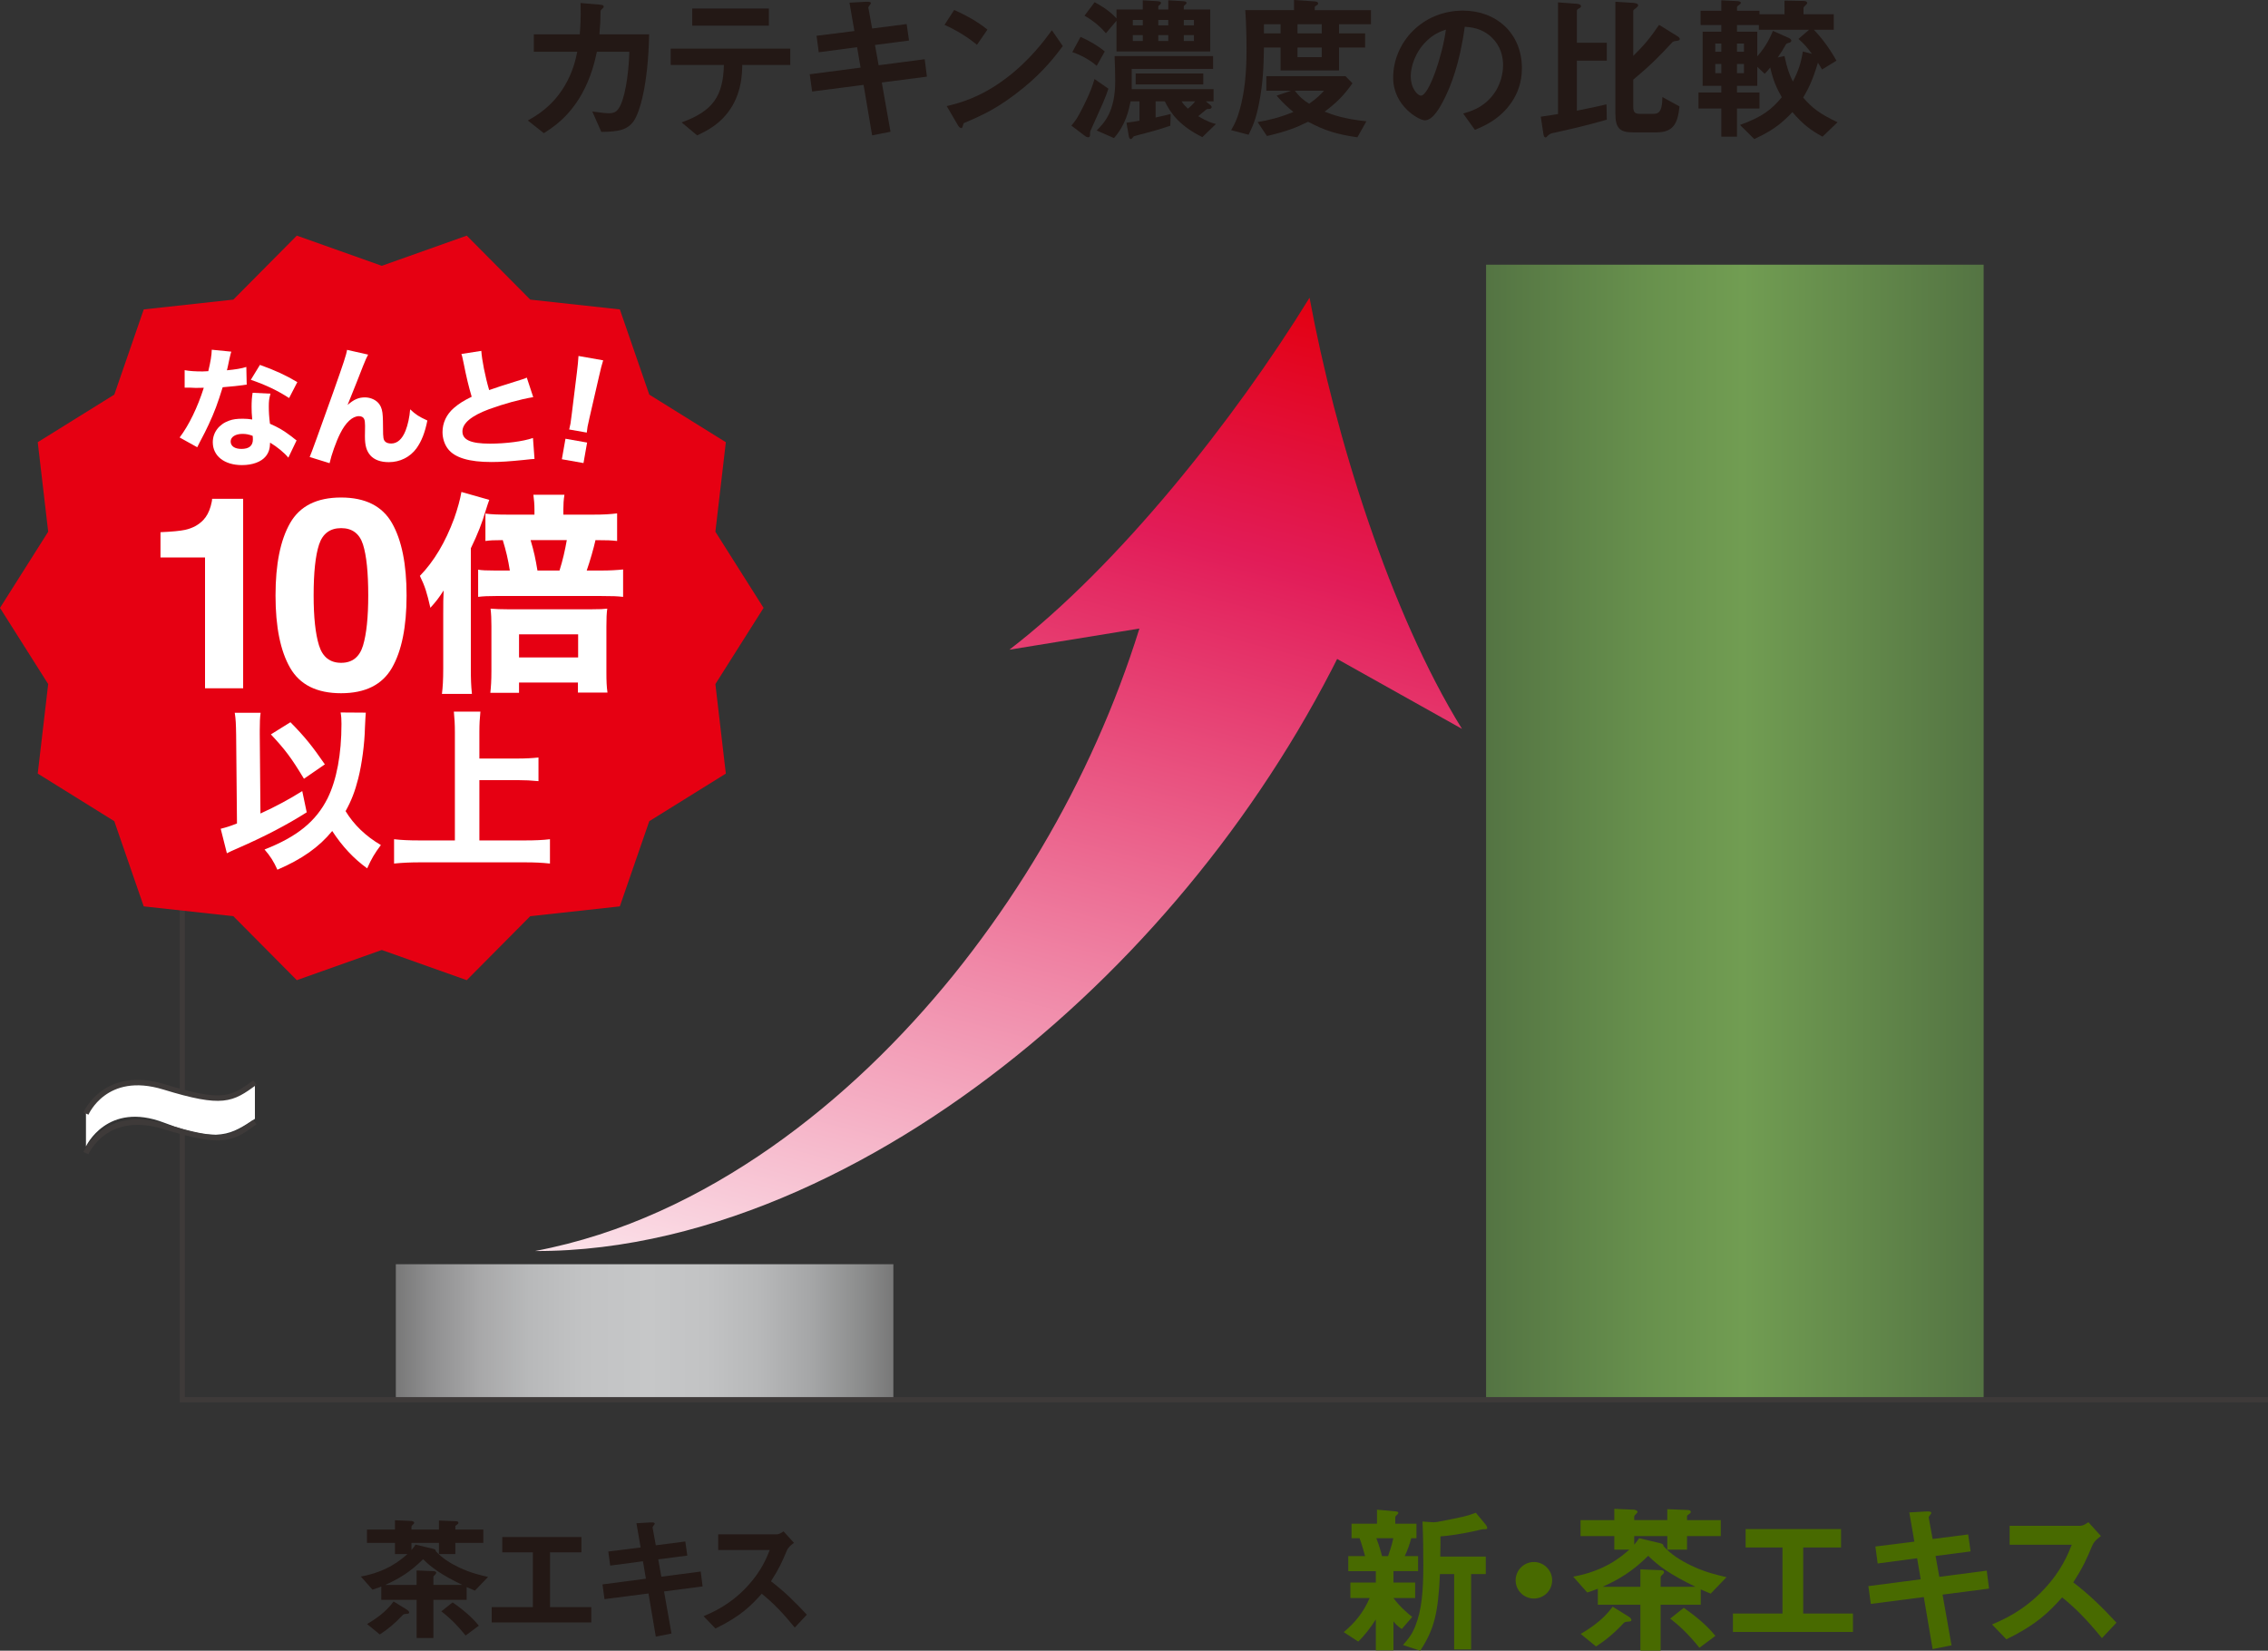 <?xml version="1.0" encoding="UTF-8"?><svg id="_レイヤー_2" xmlns="http://www.w3.org/2000/svg" xmlns:xlink="http://www.w3.org/1999/xlink" viewBox="0 0 564.706 411.034"><rect x="0" y="0" width="564.706" height="411.034" fill="#333333" stroke="none"/><defs><linearGradient id="_名称未設定グラデーション_85" x1="98.557" y1="331.667" x2="222.438" y2="331.667" gradientUnits="userSpaceOnUse"><stop offset="0" stop-color="#787878"/><stop offset=".075" stop-color="#909091"/><stop offset=".17" stop-color="#a8a8a9"/><stop offset=".269" stop-color="#b8b9ba"/><stop offset=".377" stop-color="#c2c3c4"/><stop offset=".507" stop-color="#c6c7c8"/><stop offset=".625" stop-color="#c2c3c4"/><stop offset=".732" stop-color="#b7b8b9"/><stop offset=".835" stop-color="#a5a6a7"/><stop offset=".934" stop-color="#8c8d8d"/><stop offset="1" stop-color="#787878"/></linearGradient><linearGradient id="_名称未設定グラデーション_40" x1="370.021" y1="207.237" x2="493.902" y2="207.237" gradientUnits="userSpaceOnUse"><stop offset="0" stop-color="#547443"/><stop offset=".328" stop-color="#68914d"/><stop offset=".517" stop-color="#719d52"/><stop offset="1" stop-color="#547443"/></linearGradient><linearGradient id="_名称未設定グラデーション_119" x1="-339.462" y1="524.161" x2="-302.738" y2="209.171" gradientTransform="translate(611.401 -110.573) rotate(8.011)" gradientUnits="userSpaceOnUse"><stop offset="0" stop-color="#fff"/><stop offset=".766" stop-color="#e21c58"/><stop offset=".969" stop-color="#e30012"/></linearGradient><linearGradient id="_名称未設定グラデーション_119-2" x1="-285.772" y1="530.488" x2="-249.056" y2="215.567" xlink:href="#_名称未設定グラデーション_119"/></defs><g id="_デザイン"><path d="M157.725,30.242c-1.538,2.051-3.549,2.563-8.004,2.603l-2.247-5.086c2.562.355,3.391.434,4.021.434,1.38,0,1.932-.315,2.484-1.104,1.538-2.05,2.562-8.358,2.72-14.194h-8.083c-.434,2.011-1.341,6.23-3.785,10.567-3.312,5.835-7.255,8.319-9.424,9.699l-3.982-3.154c2.169-1.222,6.033-3.43,9.108-8.517,2.129-3.549,2.839-6.782,3.193-8.596h-10.803v-4.337h11.434c.119-1.656.315-3.825.197-7.807l4.653.394c1.064.079,1.104.276,1.104.513,0,.197-.04.236-.434.591-.355.355-.355.395-.355.946,0,1.656-.04,2.603-.276,5.362h12.38c-.237,12.578-2.366,19.596-3.903,21.686Z" style="fill:#231815; stroke-width:0px;"/><path d="M184.816,16.166c-.04,2.208-.158,6.229-2.484,10.212-2.642,4.495-6.584,6.309-8.753,7.333l-3.864-3.233c7.886-2.839,10.33-6.624,10.527-14.312h-13.248v-4.061h29.769v4.061h-11.947ZM172.357,6.388V2.129h19.083v4.258h-19.083Z" style="fill:#231815; stroke-width:0px;"/><path d="M219.556,20.542l2.169,12.262-4.574.907-2.129-12.578-12.814,1.656-.591-4.298,12.657-1.656-.867-5.086-9.542,1.262-.552-4.101,9.423-1.183-1.222-7.058,4.14-.236c.868-.04,1.183.079,1.183.394,0,.158-.67.868-.631,1.064l.946,5.205,8.595-1.104.592,4.101-8.478,1.104.907,5.047,11.474-1.498.552,4.337-11.237,1.459Z" style="fill:#231815; stroke-width:0px;"/><path d="M243.256,11.159c-2.248-1.854-4.929-3.549-8.083-4.968l2.405-3.707c2.602,1.144,5.796,2.839,8.28,4.89l-2.602,3.785ZM254.809,21.883c-6.23,5.047-9.976,6.703-14.865,8.792-.197.552-.276,1.222-.591,1.222-.237,0-.592-.236-.868-.749l-2.76-4.731c3.154-.749,8.32-2.09,14.628-6.821,6.033-4.495,9.818-9.699,11.552-12.065l2.721,3.943c-1.538,2.05-4.613,6.19-9.817,10.409Z" style="fill:#231815; stroke-width:0px;"/><path d="M271.489,32.647c-.079.197-.079.67-.079,1.025,0,.118-.04.513-.473.513s-.867-.395-1.183-.631l-2.997-2.287c.946-1.104,1.42-1.656,2.958-4.731,1.893-3.785,2.366-5.323,2.799-6.86l3.47,2.405c-.907,2.681-1.301,3.47-4.495,10.567ZM273.066,16.402c-1.813-1.617-4.219-2.799-6.072-3.43l2.05-3.785c2.168.946,4.456,2.287,6.033,3.627l-2.011,3.588ZM277.995,12.814v-7.649l-2.642,3.115c-1.853-2.208-3.943-3.588-5.323-4.376l2.523-3.352c3.272,1.735,4.652,3.193,5.441,4.021v-2.208h6.545V.079l3.391.197c.71.04,1.144.119,1.144.434,0,.158-.118.315-.197.394-.079.04-.473.395-.473.434v.828h2.484V.079l3.391.197c.828.04,1.144.119,1.144.474,0,.157-.118.276-.237.354-.315.276-.434.355-.434.434v.828h6.584v10.449h-23.342ZM299.366,34.146c-5.599-2.799-7.846-5.835-9.345-8.911h-2.287v4.022c2.168-.473,2.681-.592,3.746-.868l-.079,2.918c-2.602.907-6.269,1.893-6.782,2.011-.197.04-1.774.434-2.326.631-.197.197-.473.67-.71.67-.354,0-.473-.434-.512-.67l-.591-3.391c1.025-.118,2.247-.315,3.233-.512v-4.811h-2.208c-.434,2.09-1.144,5.757-4.14,9.147l-4.298-1.893c1.893-1.932,4.613-4.692,4.613-12.341,0-1.419-.079-4.179-.158-6.19h24.525v3.194h-20.267v5.047h20.385v3.036h-1.932l1.025.828c.276.197.434.434.434.591,0,.079-.04.473-.709.473-.355,0-.474,0-.552.079-.197.118-1.735,1.458-2.09,1.735,2.248,1.34,3.47,1.695,4.416,1.932l-3.391,3.273ZM284.541,4.968h-2.484v1.34h2.484v-1.34ZM284.541,8.753h-2.484v1.459h2.484v-1.459ZM282.766,21.016v-2.721h16.836v2.721h-16.836ZM290.889,4.968h-2.484v1.34h2.484v-1.34ZM290.889,8.753h-2.484v1.459h2.484v-1.459ZM294.2,25.234c.513.828,1.025,1.301,1.577,1.814.75-.592,1.144-.986,1.814-1.814h-3.391ZM297.276,4.968h-2.523v1.34h2.523v-1.34ZM297.276,8.753h-2.523v1.459h2.523v-1.459Z" style="fill:#231815; stroke-width:0px;"/><path d="M333.396,6.033v2.287h6.506v3.509h-6.506v5.717h-14.549v-5.717h-4.14c-.079,3.825-.119,8.319-1.183,13.721-.828,4.298-1.695,6.072-2.642,8.004l-4.337-1.144c.868-1.538,1.459-2.642,2.129-5.086,1.183-4.219,1.695-8.832,1.695-14.825,0-3.233-.079-6.782-.315-9.976h12.144V0l5.244.355c.079,0,.749.079.749.473,0,.315-.158.394-.395.513-.236.118-.434.315-.434.434v.749h13.997v3.509h-7.964ZM337.97,34.185c-5.007-.71-8.122-1.656-12.262-3.864-3.036,1.498-5.52,2.444-10.251,3.549l-2.326-3.47c2.996-.513,5.638-1.183,8.911-2.523-.946-.789-2.287-1.854-4.179-4.062l3.588-1.222h-6.151v-3.627h19.714l1.735,1.774c-2.168,3.036-3.943,4.85-6.939,7.058,2.208.867,4.85,1.813,10.409,2.405l-2.248,3.982ZM318.847,6.033h-4.14v2.287h4.14v-2.287ZM322.396,22.593c1.064,1.38,2.05,2.326,3.588,3.233,2.129-1.498,3.075-2.562,3.667-3.233h-7.255ZM329.098,6.033h-6.033v2.287h6.033v-2.287ZM329.098,11.829h-6.033v2.405h6.033v-2.405Z" style="fill:#231815; stroke-width:0px;"/><path d="M376.416,25.392c-2.957,4.377-7.058,6.072-9.187,6.939l-2.918-4.061c1.774-.513,4.692-1.34,7.097-4.219,2.405-2.839,2.839-6.112,2.839-7.846,0-2.169-.631-4.811-2.839-6.9-2.484-2.366-5.244-2.523-6.703-2.642-1.262,9.384-3.588,14.904-4.89,17.546-1.183,2.444-2.996,5.756-5.047,5.756-1.419,0-7.886-3.548-7.886-10.606,0-8.753,7.216-16.718,17.388-16.718,8.201,0,14.667,5.559,14.667,14.352,0,3.47-1.064,6.23-2.523,8.398ZM355.204,10.212c-2.799,2.681-3.943,6.348-3.943,8.753,0,3.194,1.813,4.85,2.523,4.85,2.05,0,5.441-10.291,6.229-16.441-1.144.394-2.917.985-4.81,2.839Z" style="fill:#231815; stroke-width:0px;"/><path d="M387.224,33.002c-.986.197-1.301.315-1.656.631q-.552.591-.71.591c-.394,0-.512-.473-.591-1.025l-.631-4.14c1.577-.197,3.391-.513,4.298-.67V.591l4.731.355c.276.04.986.119.986.591,0,.276-.237.434-.552.592s-.473.315-.473.591v7.925h7.452v4.455h-7.452v12.46c4.14-.828,5.52-1.144,7.373-1.577l.079,3.824c-5.56,1.577-8.95,2.326-12.854,3.194ZM417.465,10.173c-.868.118-.907.158-1.301.591-2.681,2.878-4.731,5.086-9.502,9.068v6.664c0,1.419.355,1.853,1.696,1.853h3.075c1.262,0,2.444,0,2.484-4.179l4.258,2.326c-.434,4.219-1.498,6.466-5.756,6.466h-5.796c-3.47,0-4.416-1.144-4.416-4.889V.434l4.337.276c.197,0,1.34.079,1.34.591,0,.236-.236.434-.354.552-.828.631-.868.631-.868.907v11.158c2.76-2.721,4.101-4.337,6.427-7.728l4.534,2.799c.158.079.631.434.631.71,0,.354-.434.434-.789.473Z" style="fill:#231815; stroke-width:0px;"/><path d="M453.782,34.027c-2.917-1.577-4.889-3.075-7.491-6.111-3.036,3.233-5.48,4.85-9.502,6.703l-3.548-3.509c5.599-2.011,7.886-3.864,10.409-6.9-1.223-2.129-2.169-4.14-2.878-7.413-.631.789-.75.907-1.38,1.577l-1.853-1.735v4.731h-5.047v1.656h5.599v3.982h-5.599v7.018h-3.903v-7.018h-5.678v-3.982h5.678v-1.656h-4.653V7.886h4.653v-1.656h-5.165v-3.549h5.165V.079l3.943.197c.236,0,.907.04.907.434,0,.197-.158.315-.276.394-.513.395-.67.473-.67.71v.867h5.599v.868h6.229V.158l4.653.079c.355,0,.986.039.986.513,0,.157-.079.236-.237.394-.552.513-.67.631-.67.907v1.499h7.531v3.864h-4.929c1.813,1.932,3.667,4.258,5.599,7.688l-3.588,2.208c-.158-.315-.749-1.301-1.025-1.695-1.34,4.456-2.365,6.466-3.667,8.674,2.248,2.642,4.219,4.101,8.556,6.151l-3.746,3.588ZM428.587,10.843h-1.499v2.05h1.499v-2.05ZM428.587,15.929h-1.499v2.287h1.499v-2.287ZM447.789,9.7l2.642-2.287h-12.499v-1.183h-5.441v1.656h5.047v6.151c2.366-2.681,3.273-4.889,3.904-6.348l3.982,1.774c.552.237.591.591.591.67,0,.315-.276.395-.394.473-.749.197-.828.237-.986.513-.789,1.38-1.064,1.853-2.011,3.194l1.695-.355c.67,3.194,1.262,4.692,2.09,6.348,1.419-2.76,2.011-4.613,2.484-7.492l2.248.591c-1.183-1.616-2.011-2.562-3.352-3.706ZM434.226,10.843h-1.735v2.05h1.735v-2.05ZM434.226,15.929h-1.735v2.287h1.735v-2.287Z" style="fill:#231815; stroke-width:0px;"/><rect x="98.557" y="314.797" width="123.881" height="33.741" style="fill:url(#_名称未設定グラデーション_85); stroke-width:0px;"/><rect x="370.021" y="65.909" width="123.881" height="282.657" style="fill:url(#_名称未設定グラデーション_40); stroke-width:0px;"/><path d="M118.252,396.071c-.539-.236-.809-.337-2.055-.876v3.167h-8.288v9.501h-4.178v-9.501h-8.793v-3.302c-.539.202-1.112.438-2.19.775l-2.897-3.268c6.57-1.213,9.905-4.11,11.59-5.593h-3.1v-2.796h-6.974v-3.302h6.974v-2.325l3.976.168c.168,0,.809.101.809.472,0,.135-.067.202-.337.472-.101.067-.337.303-.337.505v.708h6.839v-2.257l4.178.168c.236,0,.674.067.674.371,0,.202-.101.303-.303.438-.404.303-.472.337-.472.472v.809h6.974v3.302h-6.974v2.796h-4.077v-2.796h-6.839v1.786c.606-.708.809-1.011,1.011-1.348l4.245,1.011c.708.168.741.27.809.64,1.55,1.718,3.571,2.965,5.66,3.976,2.931,1.415,5.458,1.988,7.345,2.426l-3.268,3.403ZM101.338,401.832c-.64.067-.708.067-.977.236-2.224,2.358-3.841,3.639-5.795,4.919l-3.167-2.594c3.504-2.055,5.29-3.841,6.604-5.626l3.201,1.988c.27.168.674.438.674.775,0,.27-.303.303-.539.303ZM105.348,388.254c-3.302,3.268-6.064,4.885-9.434,6.401h7.816v-3.605l4.077.168c.27,0,.809.034.809.404,0,.202-.202.404-.303.505-.371.337-.404.371-.404.64v1.887h7.21c-5.222-2.527-7.682-4.312-9.771-6.401ZM115.927,407.256c-2.493-3.1-4.279-4.649-6.031-6.031l2.796-2.224c3.875,2.695,5.559,4.616,6.536,5.795l-3.302,2.459Z" style="fill:#231815; stroke-width:0px;"/><path d="M122.43,403.988v-3.807h10.242v-13.645h-7.614v-3.807h19.709v3.807h-7.816v13.645h10.276v3.807h-24.797Z" style="fill:#231815; stroke-width:0px;"/><path d="M165.34,396.273l1.853,10.478-3.908.775-1.819-10.748-10.95,1.415-.505-3.672,10.815-1.415-.741-4.346-8.153,1.078-.472-3.504,8.052-1.011-1.044-6.031,3.538-.202c.741-.034,1.011.067,1.011.337,0,.135-.573.741-.539.91l.809,4.447,7.345-.943.505,3.504-7.244.943.775,4.312,9.804-1.28.472,3.706-9.602,1.247Z" style="fill:#231815; stroke-width:0px;"/><path d="M197.89,405.269c-3.066-3.773-5.458-6.199-8.221-8.423-2.695,2.999-5.188,5.559-11.522,8.659l-2.965-3.066c2.19-.943,6.469-2.729,10.748-7.277,3.639-3.875,4.953-7.277,5.728-9.198h-12.836v-3.908h14.521c.64,0,1.146-.337,1.752-.741l2.594,2.864c-.674.472-1.415,1.044-1.819,2.021-1.146,2.695-1.786,4.245-3.908,7.547,3.268,2.459,6.166,5.323,8.928,8.322l-2.999,3.201Z" style="fill:#231815; stroke-width:0px;"/><path d="M346.957,391.22v2.842h5.4v3.857h-5.4c1.462,2.03,3.492,3.776,4.669,4.71l-2.599,3.004c-1.015-.69-1.583-1.258-2.071-1.908v7.228h-4.385v-7.715c-1.177,1.868-2.842,4.061-4.385,5.522l-3.614-2.355c2.72-2.273,4.872-4.832,6.456-8.486h-4.792v-3.857h6.334v-2.842h-6.862v-3.736h4.182c-.244-.853-.812-3.004-1.38-4.466h-1.99v-3.614h6.334v-3.492l4.466.406c.609.041.853.162.853.365s-.203.406-.365.528c-.082.081-.406.365-.406.609v1.583h5.278v3.614h-1.299c-.446,1.665-.853,2.842-1.624,4.466h3.33v3.736h-6.131ZM342.694,383.018c.528,1.34,1.015,2.883,1.421,4.466h1.502c.325-.934.934-2.68,1.299-4.466h-4.223ZM369.371,380.785c-.366,0-1.34.244-1.787.365-.203.041-4.71,1.096-8.933,1.421.041,1.299,0,1.908-.041,5.035h11.329v4.345h-3.654v18.759h-4.223v-18.759h-3.532c-.447,9.988-1.502,13.846-4.913,19.083l-4.304-1.421c1.34-1.502,2.193-2.518,3.086-4.71,1.625-4.061,1.99-8.852,1.99-15.186,0-3.614-.041-7.228-.203-10.841l2.518.163c.447.041,1.056-.081,1.218-.081,6.538-1.259,7.268-1.421,9.542-2.274l2.437,2.923c.122.163.406.568.406.853,0,.325-.244.325-.934.325Z" style="fill:#486a00; stroke-width:0px;"/><path d="M381.921,398.041c-2.518,0-4.547-2.03-4.547-4.547s2.071-4.548,4.547-4.548,4.548,2.03,4.548,4.548-2.03,4.547-4.548,4.547Z" style="fill:#486a00; stroke-width:0px;"/><path d="M425.94,396.823c-.65-.284-.975-.406-2.477-1.056v3.817h-9.988v11.45h-5.035v-11.45h-10.597v-3.979c-.65.244-1.34.528-2.64.934l-3.492-3.938c7.918-1.461,11.938-4.954,13.968-6.74h-3.736v-3.37h-8.405v-3.979h8.405v-2.802l4.792.203c.203,0,.975.122.975.568,0,.163-.082.244-.406.568-.122.082-.406.366-.406.609v.853h8.242v-2.72l5.035.203c.284,0,.812.082.812.447,0,.244-.122.365-.366.528-.487.365-.568.406-.568.568v.975h8.405v3.979h-8.405v3.37h-4.913v-3.37h-8.242v2.152c.73-.853.974-1.218,1.218-1.625l5.116,1.218c.853.203.893.325.975.771,1.868,2.071,4.304,3.573,6.821,4.791,3.532,1.706,6.578,2.396,8.852,2.924l-3.938,4.101ZM405.556,403.766c-.771.081-.853.081-1.177.284-2.68,2.842-4.629,4.385-6.984,5.928l-3.817-3.126c4.223-2.477,6.375-4.629,7.958-6.781l3.857,2.396c.325.203.812.528.812.934,0,.325-.366.365-.65.365ZM410.388,387.403c-3.979,3.938-7.309,5.888-11.369,7.715h9.42v-4.345l4.913.203c.325,0,.975.041.975.487,0,.244-.244.487-.365.609-.447.406-.487.447-.487.771v2.274h8.689c-6.293-3.045-9.257-5.197-11.775-7.715ZM423.138,410.303c-3.005-3.735-5.157-5.603-7.268-7.268l3.37-2.68c4.669,3.249,6.7,5.562,7.877,6.984l-3.979,2.964Z" style="fill:#486a00; stroke-width:0px;"/><path d="M431.479,406.365v-4.588h12.343v-16.445h-9.176v-4.588h23.753v4.588h-9.42v16.445h12.384v4.588h-29.884Z" style="fill:#486a00; stroke-width:0px;"/><path d="M483.676,397.066l2.233,12.628-4.71.934-2.192-12.953-13.196,1.705-.609-4.426,13.034-1.705-.894-5.238-9.826,1.299-.568-4.223,9.705-1.218-1.259-7.268,4.263-.244c.894-.041,1.218.081,1.218.406,0,.163-.69.894-.65,1.096l.975,5.36,8.852-1.137.609,4.223-8.729,1.137.934,5.197,11.816-1.543.568,4.467-11.572,1.502Z" style="fill:#486a00; stroke-width:0px;"/><path d="M523.358,407.908c-3.695-4.547-6.578-7.471-9.908-10.151-3.248,3.614-6.253,6.7-13.886,10.435l-3.573-3.695c2.639-1.137,7.796-3.289,12.953-8.771,4.385-4.669,5.969-8.771,6.903-11.084h-15.47v-4.71h17.5c.771,0,1.381-.406,2.112-.893l3.126,3.451c-.812.568-1.706,1.259-2.193,2.437-1.38,3.248-2.152,5.116-4.71,9.095,3.938,2.964,7.431,6.415,10.76,10.029l-3.614,3.857Z" style="fill:#486a00; stroke-width:0px;"/><polyline points="45.393 100.15 45.393 348.535 564.706 348.535" style="fill:none; stroke:#3e3a39; stroke-miterlimit:10; stroke-width:1.299px;"/><path d="M133.225,311.508c21.818-4.13,41.514-13.749,58.814-25.834,17.323-12.148,32.387-26.866,45.362-42.881,25.872-32.098,43.701-69.505,51.831-107.286l49.965,15.332c-9.508,21.536-21.537,41.549-35.481,59.881-13.957,18.321-29.844,34.991-47.418,49.575-17.572,14.552-36.879,27.075-57.677,36.295-20.73,9.18-43.187,15.021-65.397,14.917Z" style="fill:url(#_名称未設定グラデーション_119); stroke-width:0px;"/><path d="M326.062,74.125c6.372,34.579,20.089,78.5,37.95,107.362l-52.645-29.48-60.039,9.769c27.263-20.969,56.149-57.437,74.735-87.651Z" style="fill:url(#_名称未設定グラデーション_119-2); stroke-width:0px;"/><polygon points="190.121 151.37 178.123 170.337 180.723 192.63 161.661 204.481 154.331 225.694 132.023 228.136 116.215 244.067 95.061 236.55 73.903 244.066 58.094 228.134 35.785 225.69 28.457 204.476 9.396 192.625 11.998 170.334 0 151.37 11.998 132.402 9.398 110.109 28.461 98.259 35.79 77.045 58.098 74.604 73.906 58.672 95.061 66.189 116.219 58.673 132.028 74.606 154.337 77.049 161.665 98.264 180.725 110.114 178.124 132.405 190.121 151.37" style="fill:#e60012; stroke-width:0px;"/><path d="M39.96,138.812v-6.292c2.92-.13,4.964-.325,6.132-.585,1.86-.411,3.375-1.234,4.543-2.469.8-.845,1.406-1.971,1.817-3.379.238-.845.357-1.473.357-1.884h7.731v47.186h-9.491v-32.577h-11.09Z" style="fill:none; stroke:#e60012; stroke-linecap:round; stroke-linejoin:round; stroke-width:9.572px;"/><path d="M97.594,130.236c2.425,4.235,3.638,10.25,3.638,18.046s-1.213,13.802-3.638,18.015c-2.426,4.213-6.651,6.319-12.677,6.319s-10.252-2.106-12.677-6.319c-2.426-4.213-3.638-10.218-3.638-18.015s1.212-13.811,3.638-18.046c2.425-4.234,6.651-6.352,12.677-6.352s10.251,2.118,12.677,6.352ZM79.435,160.727c.896,2.879,2.73,4.318,5.504,4.318s4.591-1.439,5.454-4.318c.863-2.879,1.295-7.035,1.295-12.467,0-5.692-.432-9.907-1.295-12.645-.863-2.738-2.681-4.107-5.454-4.107s-4.608,1.37-5.504,4.107c-.896,2.737-1.343,6.953-1.343,12.645,0,5.433.447,9.588,1.343,12.467Z" style="fill:none; stroke:#e60012; stroke-linecap:round; stroke-linejoin:round; stroke-width:9.572px;"/><path d="M110.36,152.675c0-2.56,0-3.679.106-5.652-1.28,1.973-1.866,2.719-3.306,4.319-.853-3.732-1.333-5.332-2.613-7.944,3.519-3.625,6.345-8.371,8.531-14.289.853-2.399,1.493-4.746,1.812-6.611l6.931,1.973c-.32.853-.479,1.386-.906,2.719-.853,2.932-1.973,5.812-3.679,9.331v30.124c0,2.453.053,4.052.267,6.132h-7.465c.213-1.707.32-3.466.32-6.292v-13.809ZM147.469,128.149c2.879,0,4.532-.106,6.185-.32v6.878c-1.493-.16-2.346-.213-5.385-.213-.48,2.133-1.333,5.119-2.186,7.571h3.625c2.186,0,3.892-.106,5.438-.267v6.825c-1.44-.16-2.506-.213-5.492-.213h-26.125c-1.973,0-3.199.053-4.479.213v-6.771c.907.16,2.08.213,4.212.213h3.679c-.427-2.719-.959-5.012-1.759-7.571-2.399,0-3.093.054-4.319.213v-6.825c1.546.213,2.986.267,6.025.267h6.185v-1.333c0-1.173-.106-2.453-.267-3.625h7.731c-.213,1.386-.266,2.346-.266,3.572v1.386h7.198ZM129.234,172.509h-7.145c.16-1.546.267-2.933.267-5.385v-11.25c0-1.759-.053-2.933-.213-4.319,1.333.107,2.506.16,4.318.16h20.794c2.239,0,2.933-.053,3.945-.16-.16,1.28-.213,2.24-.213,4.479v11.303c0,2.292.053,3.572.266,5.119h-7.357v-2.506h-14.663v2.56ZM129.234,163.712h14.716v-5.758h-14.716v5.758ZM139.311,142.065c.8-2.506,1.386-5.119,1.813-7.571h-9.011c.853,2.879,1.226,4.639,1.706,7.571h5.492Z" style="fill:none; stroke:#e60012; stroke-linecap:round; stroke-linejoin:round; stroke-width:9.572px;"/><path d="M58.791,182.823c-.042-2.517-.085-3.711-.341-5.332h6.44c-.17,1.194-.213,2.432-.213,4.308v1.066l.171,19.706c3.839-1.749,7.294-3.625,10.408-5.587l1.109,5.289c-4.991,3.156-10.365,5.971-17.189,8.957-1.621.725-1.792.768-2.688,1.237l-1.536-6.1c1.493-.384,2.218-.597,4.052-1.322l-.213-22.223ZM91.08,177.449q-.085.853-.213,3.711c-.085,4.052-.768,9.128-1.664,12.668-.811,3.199-1.707,5.545-3.157,8.147,2.047,3.37,4.991,6.228,8.787,8.446-1.536,2.047-2.346,3.412-3.413,5.801-3.37-2.431-6.228-5.502-8.701-9.299-3.285,4.01-7.507,6.996-13.649,9.64-.938-2.09-1.792-3.413-3.199-5.033,8.147-3.199,12.796-6.995,15.697-12.753,2.261-4.607,3.455-10.962,3.455-18.512,0-1.109-.042-1.876-.213-2.857l6.27.042ZM72.313,179.837c3.54,3.583,5.459,5.972,8.573,10.493l-5.204,3.583c-3.114-5.161-4.606-7.166-8.232-11.047l4.862-3.028Z" style="fill:none; stroke:#e60012; stroke-linecap:round; stroke-linejoin:round; stroke-width:9.572px;"/><path d="M119.36,209.269h11.388c2.432,0,4.479-.085,6.185-.299v6.057c-2.005-.213-3.796-.299-6.1-.299h-26.403c-2.047,0-4.223.085-6.312.299v-6.057c1.876.213,3.668.299,6.312.299h8.83v-26.958c0-2.047-.085-3.327-.256-5.118h6.611c-.171,1.749-.256,3.028-.256,5.118v6.569h9.512c1.962,0,3.54-.085,5.204-.256v5.886c-1.706-.17-3.327-.256-5.204-.256h-9.512v15.014Z" style="fill:none; stroke:#e60012; stroke-linecap:round; stroke-linejoin:round; stroke-width:9.572px;"/><path d="M39.96,138.812v-6.292c2.92-.13,4.964-.325,6.132-.585,1.86-.411,3.375-1.234,4.543-2.469.8-.845,1.406-1.971,1.817-3.379.238-.845.357-1.473.357-1.884h7.731v47.186h-9.491v-32.577h-11.09Z" style="fill:#fff; stroke-width:0px;"/><path d="M97.594,130.236c2.425,4.235,3.638,10.25,3.638,18.046s-1.213,13.802-3.638,18.015c-2.426,4.213-6.651,6.319-12.677,6.319s-10.252-2.106-12.677-6.319c-2.426-4.213-3.638-10.218-3.638-18.015s1.212-13.811,3.638-18.046c2.425-4.234,6.651-6.352,12.677-6.352s10.251,2.118,12.677,6.352ZM79.435,160.727c.896,2.879,2.73,4.318,5.504,4.318s4.591-1.439,5.454-4.318c.863-2.879,1.295-7.035,1.295-12.467,0-5.692-.432-9.907-1.295-12.645-.863-2.738-2.681-4.107-5.454-4.107s-4.608,1.37-5.504,4.107c-.896,2.737-1.343,6.953-1.343,12.645,0,5.433.447,9.588,1.343,12.467Z" style="fill:#fff; stroke-width:0px;"/><path d="M110.36,152.675c0-2.56,0-3.679.106-5.652-1.28,1.973-1.866,2.719-3.306,4.319-.853-3.732-1.333-5.332-2.613-7.944,3.519-3.625,6.345-8.371,8.531-14.289.853-2.399,1.493-4.746,1.812-6.611l6.931,1.973c-.32.853-.479,1.386-.906,2.719-.853,2.932-1.973,5.812-3.679,9.331v30.124c0,2.453.053,4.052.267,6.132h-7.465c.213-1.707.32-3.466.32-6.292v-13.809ZM147.469,128.149c2.879,0,4.532-.106,6.185-.32v6.878c-1.493-.16-2.346-.213-5.385-.213-.48,2.133-1.333,5.119-2.186,7.571h3.625c2.186,0,3.892-.106,5.438-.267v6.825c-1.44-.16-2.506-.213-5.492-.213h-26.125c-1.973,0-3.199.053-4.479.213v-6.771c.907.16,2.08.213,4.212.213h3.679c-.427-2.719-.959-5.012-1.759-7.571-2.399,0-3.093.054-4.319.213v-6.825c1.546.213,2.986.267,6.025.267h6.185v-1.333c0-1.173-.106-2.453-.267-3.625h7.731c-.213,1.386-.266,2.346-.266,3.572v1.386h7.198ZM129.234,172.509h-7.145c.16-1.546.267-2.933.267-5.385v-11.25c0-1.759-.053-2.933-.213-4.319,1.333.107,2.506.16,4.318.16h20.794c2.239,0,2.933-.053,3.945-.16-.16,1.28-.213,2.24-.213,4.479v11.303c0,2.292.053,3.572.266,5.119h-7.357v-2.506h-14.663v2.56ZM129.234,163.712h14.716v-5.758h-14.716v5.758ZM139.311,142.065c.8-2.506,1.386-5.119,1.813-7.571h-9.011c.853,2.879,1.226,4.639,1.706,7.571h5.492Z" style="fill:#fff; stroke-width:0px;"/><path d="M58.791,182.823c-.042-2.517-.085-3.711-.341-5.332h6.44c-.17,1.194-.213,2.432-.213,4.308v1.066l.171,19.706c3.839-1.749,7.294-3.625,10.408-5.587l1.109,5.289c-4.991,3.156-10.365,5.971-17.189,8.957-1.621.725-1.792.768-2.688,1.237l-1.536-6.1c1.493-.384,2.218-.597,4.052-1.322l-.213-22.223ZM91.08,177.449q-.085.853-.213,3.711c-.085,4.052-.768,9.128-1.664,12.668-.811,3.199-1.707,5.545-3.157,8.147,2.047,3.37,4.991,6.228,8.787,8.446-1.536,2.047-2.346,3.412-3.413,5.801-3.37-2.431-6.228-5.502-8.701-9.299-3.285,4.01-7.507,6.996-13.649,9.64-.938-2.09-1.792-3.413-3.199-5.033,8.147-3.199,12.796-6.995,15.697-12.753,2.261-4.607,3.455-10.962,3.455-18.512,0-1.109-.042-1.876-.213-2.857l6.27.042ZM72.313,179.837c3.54,3.583,5.459,5.972,8.573,10.493l-5.204,3.583c-3.114-5.161-4.606-7.166-8.232-11.047l4.862-3.028Z" style="fill:#fff; stroke-width:0px;"/><path d="M119.36,209.269h11.388c2.432,0,4.479-.085,6.185-.299v6.057c-2.005-.213-3.796-.299-6.1-.299h-26.403c-2.047,0-4.223.085-6.312.299v-6.057c1.876.213,3.668.299,6.312.299h8.83v-26.958c0-2.047-.085-3.327-.256-5.118h6.611c-.171,1.749-.256,3.028-.256,5.118v6.569h9.512c1.962,0,3.54-.085,5.204-.256v5.886c-1.706-.17-3.327-.256-5.204-.256h-9.512v15.014Z" style="fill:#fff; stroke-width:0px;"/><path d="M57.589,87.564q-.128.32-.448,1.728c-.064.288-.224.992-.448,2.111q-.128.48-.192.8c2.08-.192,3.679-.448,4.831-.832l.096,4.415c-.352.032-.48.032-.992.128-1.12.16-2.432.288-4.991.512-1.248,4.031-2.015,6.11-3.487,9.277-.736,1.567-1.024,2.144-2.239,4.447q-.416.8-.608,1.215l-4.383-2.431c2.303-3.039,4.479-7.518,6.014-12.38q-.959,0-1.728.032h-.384q-.352,0-1.439-.064h-1.216v-4.351c1.152.224,2.56.32,4.479.32.192,0,.8-.032,1.407-.064.576-2.399.832-3.967.864-5.343l4.863.48ZM71.793,113.957c-.992-1.215-2.783-2.687-4.542-3.743-.032,1.503-.32,2.463-1.088,3.423-1.12,1.375-3.295,2.175-5.918,2.175-4.383,0-7.262-2.271-7.262-5.694,0-2.431,1.536-4.479,4.063-5.375.959-.352,1.951-.479,3.423-.479.928,0,1.472.064,2.335.192-.128-1.28-.16-2.175-.16-3.103,0-1.44.064-2.368.256-3.551l4.447.224c-.352,1.28-.416,1.855-.416,3.167,0,1.439.064,2.559.288,4.319,2.016.896,3.263,1.6,4.831,2.783.416.288.704.512,1.248.959q.288.224.544.416l-2.047,4.287ZM60.373,108.039c-1.76,0-2.943.768-2.943,1.887,0,1.152.992,1.855,2.688,1.855,1.919,0,2.847-.8,2.847-2.367,0-.288-.032-.896-.064-.896-.992-.352-1.631-.479-2.527-.479ZM71.985,99.113c-2.911-1.888-5.822-3.263-9.533-4.543l2.271-3.711c3.839,1.376,6.398,2.56,9.309,4.287l-2.047,3.967Z" style="fill:#fff; stroke-width:0px;"/><path d="M91.659,88.3c-.48.928-.512.992-1.28,2.879q-.16.416-1.567,3.999l-2.271,5.662c1.567-1.375,2.751-1.887,4.318-1.887,1.472,0,2.879.672,3.615,1.728.512.736.768,1.631.832,3.039.032.608.064,1.375.064,2.879,0,2.496.096,2.943.576,3.391.288.288.832.448,1.472.448,1.503,0,2.719-1.087,3.551-3.167.576-1.439,1.024-3.487,1.152-5.342,1.408,1.312,2.144,1.792,4.287,2.783-.608,3.039-1.439,5.15-2.719,6.942-1.6,2.175-4.095,3.423-6.878,3.423-2.047,0-3.615-.576-4.606-1.695-.96-1.12-1.344-2.431-1.344-4.735,0-.192,0-1.312.032-2.367v-.32c0-.832-.064-1.248-.224-1.631-.192-.448-.672-.704-1.28-.704-1.631,0-3.327,1.568-4.702,4.351-.992,1.951-2.176,5.31-2.624,7.357l-4.958-1.535q.512-1.088,5.886-16.188c2.591-7.326,3.231-9.245,3.423-10.493l5.247,1.184Z" style="fill:#fff; stroke-width:0px;"/><path d="M119.842,87.373c.128,2.144.96,6.398,1.952,9.757,1.759-.64,3.103-1.056,8.093-2.624.64-.192.8-.256,1.28-.48l1.6,4.863c-3.263.544-7.326,1.664-11.005,3.007-4.382,1.632-6.622,3.487-6.622,5.535,0,2.111,2.111,3.039,6.846,3.039,3.935,0,8.222-.544,10.717-1.408l.384,5.214c-.704.032-.864.064-2.687.256-3.487.352-5.758.512-8.03.512-5.534,0-9.085-1.056-10.781-3.199-.896-1.12-1.408-2.687-1.408-4.255,0-2.303.992-4.415,2.847-6.014,1.28-1.087,2.335-1.759,4.415-2.783-.768-2.623-1.28-4.703-2.048-8.573-.32-1.536-.352-1.631-.512-2.08l4.958-.768Z" style="fill:#fff; stroke-width:0px;"/><path d="M139.896,114.353l.9-5.104,5.387.95-.9,5.104-5.387-.95ZM141.722,106.943c.17-.782.263-1.123.324-1.469q.072-.41.305-2.285l1.292-10.459c.187-1.429.333-2.995.396-4.088l6.143,1.083c-.287.892-.674,2.35-1.026,3.977l-2.363,10.271q-.434,1.905-.5,2.283c-.061.347-.085.667-.193,1.46l-4.379-.772Z" style="fill:#fff; stroke-width:0px;"/><path d="M21.402,285.471s5.238-11.37,19.456-5.916c13.647,5.235,16.827,2.775,22.611-.958v-8.765c-5.784,3.734-7.888,4.98-22.611.958-14.723-4.022-19.456,5.916-19.456,5.916" style="fill:#fff; stroke-width:0px;"/><path d="M21.402,277.287s4.733-11.163,19.456-6.645c14.723,4.518,16.827,3.118,22.611-1.077" style="fill:none; stroke:#3e3a39; stroke-miterlimit:10; stroke-width:1.363px;"/><path d="M21.402,287.134s4.733-11.163,19.456-6.645c14.723,4.518,16.827,3.118,22.611-1.077" style="fill:none; stroke:#3e3a39; stroke-miterlimit:10; stroke-width:1.363px;"/></g></svg>